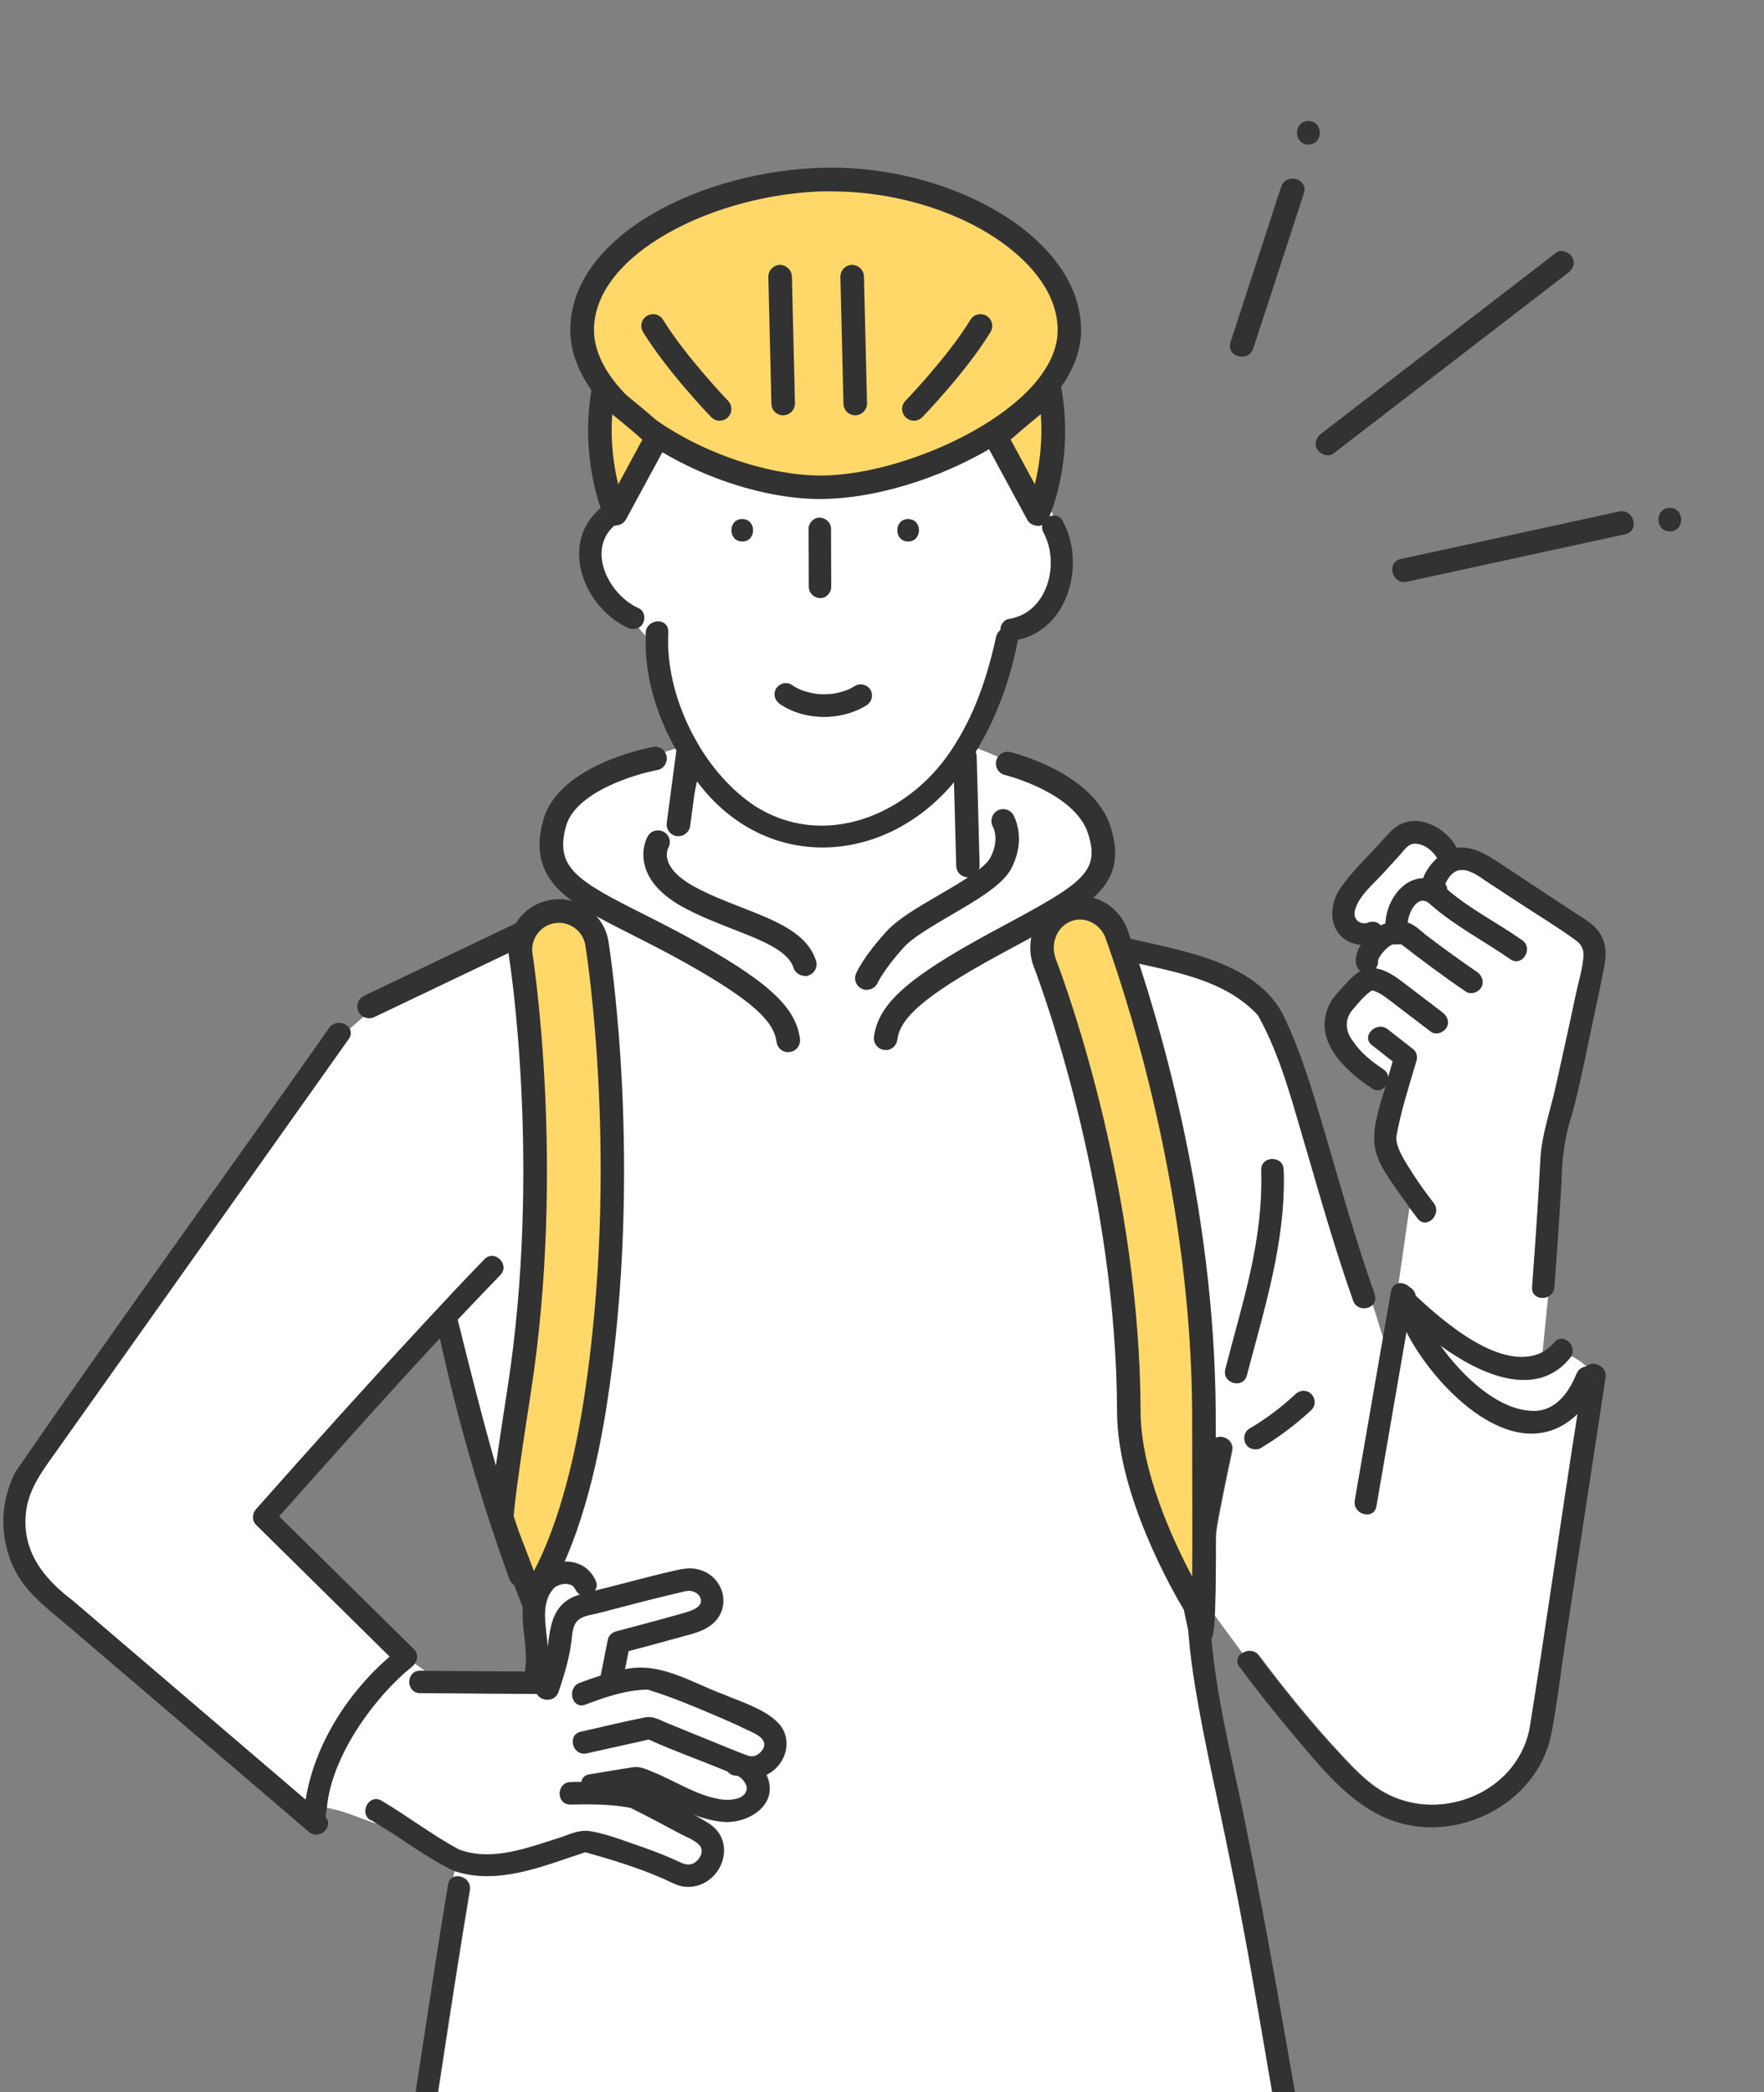 <?xml version="1.0" encoding="UTF-8"?><svg id="_レイヤー_1" xmlns="http://www.w3.org/2000/svg" xmlns:xlink="http://www.w3.org/1999/xlink" viewBox="0 0 126.57 150.06"><rect x="0" y="0" width="126.57" height="150.06" fill="#808080" stroke="none"/><defs><style>.cls-1{fill:#323232;}.cls-1,.cls-2,.cls-3,.cls-4,.cls-5{stroke-width:0px;}.cls-2{fill:none;}.cls-3{fill:#ffd869;}.cls-4{fill:#fff;}.cls-6{clip-path:url(#clippath);}.cls-5{fill:#6ec878;}</style><clipPath id="clippath"><rect class="cls-2" width="126.57" height="150.06"/></clipPath></defs><g class="cls-6"><path class="cls-4" d="m49.12,53.49s-8.54,2.58-8.87,3.93c-.34,1.35-.62,4.55.22,5.5s11.57,6.8,11.57,6.8l6.12,4.72,5.11-.22s5.56-5.45,8.54-6.85c2.98-1.4,7.58-3.82,7.58-5.5s-.51-3.65-2.86-5.17c-2.36-1.52-7.3-3.37-7.3-3.37l-20.11.17Z"/><path class="cls-4" d="m100.92,95.55c-.72,4.17-1.44,8.34-2.16,12.51-.18,1.01-1.72.58-1.54-.43.67-3.89,1.35-7.78,2.02-11.67l-.74-2.37c-.38.36-1.16.34-1.39-.31-1.22-3.45-2.23-6.96-3.25-10.47-1.02-3.37-1.86-6.91-3.58-10-2.44-2.64-6.23-3.15-9.65-3.95l-3.31-1.62-5.93-3.82-.67-.45s0,.02.01.02l-1.61-1.04-25.38,1.91-16.86,8.38-1.22,1.06-.56.5c.11.2.11.46-.07.72-2.04,2.88-4.09,5.76-6.13,8.64-4.96,7-9.93,13.99-14.89,20.99-1.02,1.43-2.07,2.79-2.17,4.64-.17,2.64,1.39,4.51,3.38,6.02,5.57,4.76,11.15,9.53,16.72,14.29.64-3.95,3-7.65,6.03-10.27-3.19-3.15-6.39-6.3-9.58-9.45-.32-.32-.29-.81,0-1.13,3.99-4.51,8.02-8.99,12.12-13.41,1.41-1.52,2.82-3.03,4.26-4.51.72-.74,1.85.39,1.13,1.13-1.03,1.06-2.04,2.13-3.06,3.2,1.52,6.1,3.04,12.27,5.27,18.18.17.46-.1.8-.46.92l.16.31c.63-2.23,4.01-2.98,4.98-.61.08.21.03.44-.09.63,1.91-.46,3.79-1,5.7-1.43.56-.13,1.11-.24,1.68-.1,1.91.44,2.54,2.87.89,4.04-.59.43-1.32.59-2.01.78-1.28.36-2.56.7-3.84,1.04-.09.44-.18.87-.26,1.31,2.52-.56,4.82.98,7.11,1.82,1.22.52,2.78,1,3.76,1.91,1.27,1.16.75,3.13-.72,3.84,1.02,2.17-1.44,3.64-3.34,3.34-.67-.09-1.3-.27-1.9-.5.36.2.72.4,1.06.62,2.19,1.34.95,4.59-1.48,4.57-.65-.01-1.16-.34-1.73-.59-1.8-.79-3.71-1.37-5.6-1.9,0,0,0,0,0,0,0,0,.01,0,.04.02-.03-.02-.09,0-.11,0,0,0,.02,0,.04-.01,0,0,.03-.01.04-.01,0,0,0,0,0,0-2.97.97-6.26,2.41-9.4,1.35l-.11.46c.5-.26,1.34.17,1.21.93-1.46,8.74-2.69,17.52-4.12,26.27.67.25,1.34.44,2.01.72.08-.3.32-.54.74-.51,6.88.34,19.36,1.86,25.12-1.88,1.95-1.32,21.04-2.71,25.17,1.75,2.73,3.13,7.18,1.65,10.79,2.3.24.04.39.16.48.31,0-.55-.16-1.23-.25-1.93-2.04-9.7-3.37-19.59-5.39-29.32-.82-4.12-1.8-8.2-2.48-12.35-.41-2.53-.69-5.08-.52-7.64.21-3.26.95-6.48,1.61-9.67.21-1.01,1.75-.58,1.54.43-.77,3.75-1.69,7.54-1.59,11.39l2.31,3.13c.35-.24.89-.27,1.21.17,1.81,2.41,3.71,4.76,5.76,6.97.85.91,1.74,1.88,2.78,2.57,4,2.66,9.94.52,10.9-4.33,1.21-7.51,2.25-15.05,3.44-22.57-4.36,4.23-10.28-1.93-12.28-5.87Zm-13,2.68c.59-2.37,1.3-4.72,1.84-7.1.53-2.38.78-4.77.74-7.21-.02-1.03,1.59-1.03,1.6,0,.18,5.06-1.37,9.9-2.64,14.74-.25,1-1.79.58-1.54-.43Zm6.18,2.91c-1.1,1.03-2.32,1.94-3.61,2.72-.36.22-.9.09-1.1-.29-.2-.39-.1-.86.29-1.1.61-.37,1.2-.76,1.77-1.19.53-.4,1.03-.83,1.52-1.28.31-.29.83-.33,1.13,0,.28.31.33.83,0,1.13Z"/><path class="cls-1" d="m116.62,38.32c-4.57.99-9.14,1.99-13.71,2.98-.65.14-1.3.28-1.96.43-1.06.23-1.51-1.39-.45-1.63,4.57-.99,9.14-1.99,13.71-2.98.65-.14,1.3-.28,1.96-.43,1.06-.23,1.51,1.39.45,1.63h0Z"/><path class="cls-1" d="m112.5,19.58c-4.91,3.78-9.83,7.57-14.74,11.35-.7.54-1.39,1.07-2.09,1.61-.36.28-.94.05-1.15-.3-.26-.43-.06-.88.3-1.15,4.91-3.78,9.83-7.57,14.74-11.35.7-.54,1.39-1.07,2.09-1.61.36-.28.94-.05,1.15.3.26.43.06.88-.3,1.15h0Z"/><path class="cls-1" d="m93.56,13.85c-1.06,3.25-2.12,6.5-3.18,9.75-.15.47-.3.93-.46,1.4-.34,1.03-1.96.59-1.63-.45,1.06-3.25,2.12-6.5,3.18-9.75.15-.47.3-.93.46-1.4.34-1.03,1.96-.59,1.63.45h0Z"/><path class="cls-1" d="m93.88,10.37c-1.08,0-1.09-1.69,0-1.69s1.09,1.69,0,1.69h0Z"/><path class="cls-1" d="m119.81,38.12c-1.08,0-1.09-1.69,0-1.69s1.09,1.69,0,1.69h0Z"/><path class="cls-5" d="m41.99,132.86s0,0,0,0c0,0,0,0,0,0Z"/><path class="cls-5" d="m100.58,67.73s.06,0,.06,0c0,.02-.03.02-.06,0Z"/><path class="cls-5" d="m100.52,67.71c-.06-.03-.1-.07,0,0h0Z"/><path class="cls-4" d="m26.6,130.53c.16.1.32.21.48.31-1.21-.39-2.42-.97-3.63-1.16.36-3.92,3.67-8.17,6.09-10.1.09-.07.17-.16.23-.25l.71.51c-.11,0-.22,0-.33,0-1.03,0-1.03,1.59,0,1.6,2.8.02,5.59.04,8.39.06.26.53,1.26.62,1.53-.13.43-1.23.8-2.49.95-3.78.08-1.46.58-1.63,1.9-1.89,1.96-.51,3.91-1.03,5.88-1.49.34-.08.65-.18.97-.06.32.1.6.43.53.77-.1.42-.68.61-1.14.75-1.65.47-3.31.91-4.97,1.35-.25.07-.51.29-.56.56-.17.87-.35,1.73-.52,2.6-.51.16-1.02.34-1.52.53-.95.37-.53,1.92.43,1.54,1.43-.54,2.93-1.06,4.47-1.07,1.86.57,3.65,1.35,5.44,2.11.58.25,1.15.51,1.72.79.4.2,1.13.45,1.2.98.04.36-.29.71-.6.85-.3.13-.5.05-.79-.06-.87-.33-1.73-.69-2.59-1.04-1.01-.41-2.03-.82-3.04-1.24-.51-.21-.96-.49-1.52-.39-1.55.3-3.09.69-4.63,1.03-1.01.22-.58,1.77.43,1.54,1.48-.33,2.97-.66,4.45-.99,0,0,0,0,0,0,1.85.84,3.78,1.51,5.66,2.3.13.16.33.28.59.29.37,0,.85.64.78.99-.15.81-1.37.81-1.95.71-1.73-.3-3.15-1.29-4.74-1.93-.46-.19-.91-.42-1.42-.37-1.06.16-2.12.35-3.19.52-.35.06-.53.28-.57.54-.26,0-.52,0-.78.01-1.03.03-1.03,1.63,0,1.6,1.49-.03,3.01-.03,4.41.26-.02,0-.04,0-.06,0-.1-.04-.13-.02,0,0,1.17.58,2.34,1.2,3.49,1.82.43.23,1.09.47,1.42.84.31.35.13.82-.17,1.12-.39.37-.77.33-1.22.12-1.05-.5-2.14-.9-3.24-1.28-1.03-.36-2.1-.76-3.18-.95-.75-.13-1.37.16-2.07.41-2.33.73-4.99,1.81-7.4.89-1.9-1.03-3.65-2.37-5.52-3.48-.87-.56-1.67.83-.81,1.38Z"/><path class="cls-4" d="m113.12,98.56c-2.14,5.57-7.6,1.16-9.78-2.04,2.87,2.09,7,3.96,9.42.76.4.21.78.44,1.08.76,0,0,0,0,0,0-.29.03-.58.19-.72.53Z"/><path class="cls-4" d="m75.57,36.98c-.09-.41-.41-.55-.79-.64-.53.77-1.19,1.46-1.97,1.98.01.01.02.02.03.03-.01-.01-.02-.02-.03-.03-.25.17-.5.32-.77.45-.92.46-1.73-.92-.81-1.38.16-.08.3-.18.45-.27-1.96-2.23-3.64-5.03-3.71-8.15-2.88,5.07-9.37,7.45-14.88,5.63-.26-.08-.42-.26-.5-.46-.5-.23-1.04-.48-1.55-.79-1.43,1.19-3.12,2.05-4.97,2.44-.41.44-.97.68-1.56.81.21.48-.16.86-.51,1.15,0,.02.02.05.02.07,0-.02-.02-.05-.02-.07-1.92,1.81-.28,4.96,1.83,5.88.53.25.51,1.11,0,1.37.13.23.31.43.51.61-.18-1.2,1.62-1.45,1.61-.27-.26,4.54,2.36,9.85,6.12,12.4,5.01,3.27,11.09.73,14.18-3.93,1.66-2.45,2.6-5.28,3.23-8.15.05-.22.16-.36.3-.46,0-.35.22-.72.58-.8,2.8-.41,3.73-3.97,2.51-6.22-.32-.6.18-1.16.7-1.2Zm-22.32,1.85c-1.03,0-1.03-1.6,0-1.6s1.03,1.6,0,1.6Zm6.39,3.26c0,.42-.37.82-.8.8-.44-.02-.8-.35-.8-.8,0-1.21-.01-2.43-.02-3.64,0-.17,0-.35,0-.52,0-.42.37-.82.8-.8.44.02.8.35.8.8,0,1.21.01,2.43.02,3.64,0,.17,0,.35,0,.52Zm2.53,8.49c-1.82,1.12-4.42,1.12-6.19-.09-.88-.59-.11-1.88.81-1.38.21.14.41.26.65.36.35.14.71.23,1.09.29.41.05.82.04,1.23,0,.38-.06.76-.16,1.11-.3.17-.08.34-.17.5-.27.37-.23.88-.08,1.1.29.22.38.08.87-.29,1.1Zm2.99-11.75c-1.03,0-1.03-1.6,0-1.6s1.03,1.6,0,1.6Z"/><path class="cls-4" d="m97.06,72.41c.41-.47.86-1.04,1.38-1.37-.06.03.07.01.05,0,.04.01.1.03.09.03.48.15.89.49,1.29.79.94.72,1.88,1.44,2.82,2.15.35.26.9.05,1.1-.29.24-.41.06-.83-.29-1.1-.8-.61-1.6-1.22-2.4-1.83-.7-.53-1.51-1.21-2.39-1.32.12-.15.19-.34.17-.57,0,0,0-.01,0-.02,0,0,0,0,0,0,.01-.02.04-.1.04-.11.04-.08.09-.16.14-.24,0,0,.14-.19.08-.12.23-.27.4-.46.73-.65,0,0,.05,0,.08-.02.22,0,.31,0,.6-.01,1.52,1.17,3.05,2.32,4.63,3.39.36.25.89.07,1.1-.29.23-.39.07-.85-.29-1.1-1.2-.83-2.39-1.68-3.56-2.57-.45-.34-.87-.81-1.42-.98.04-.71.75-2.19,1.64-1.3,1.74,1.53,3.84,2.61,5.74,3.93.86.57,1.67-.82.81-1.38-1.76-1.24-3.73-2.22-5.36-3.63,0-.14-.04-.28-.14-.4.74-1.57,1.79-1.02,2.92-.21.68.45,1.36.89,2.04,1.34,1.47.97,2.99,1.88,4.41,2.91.39.28.6.66.56,1.15-.07.94-.38,1.91-.57,2.83-.45,2.14-.93,4.28-1.4,6.42-.39,1.8-1.04,3.54-1.13,5.4-.06,1.17-.13,2.35-.2,3.52-.12,1.86-.25,3.72-.39,5.57-.05.69.65.91,1.14.68l-.4,3.99c-2.9,1.48-7.06-2.13-9.1-4.04-.07-.27-.22-.52-.44-.61-.2-.22-.52-.33-.79-.29l.78-5.43c.19.26.39.52.59.78.64.81,1.77-.33,1.13-1.13-.02-.02-.09-.12-.11-.14-.82-1.09-1.65-2.24-2.27-3.46-.19-.39-.33-.76-.31-1.09.3-1.79.94-3.76,1.46-5.53.08-.25,0-.61-.21-.78-.62-.48-1.23-.97-1.85-1.45-.8-.63-1.94.5-1.13,1.13.5.39,1,.78,1.49,1.17-.11.38-.22.76-.33,1.14-.02-.22-.13-.43-.36-.58-1.27-.87-3.56-2.63-2.18-4.28Z"/><path class="cls-5" d="m60.84,49.49s0,0,0,0h0Z"/><path class="cls-5" d="m41.99,132.85s0,0,0,0c0,0,0,0,0,0Z"/><path class="cls-4" d="m40.07,115.39c-.57.78-.62,1.82-.77,2.77-.08-1.42-.62-3.18.5-4.31.06-.04.14-.08.21-.12.13-.06.27-.09.4-.12.1,0,.22,0,.32,0,.06.02.14.04.21.06,0,0,.13.06.16.07.02.03.09.1.11.13.03.06.07.13.03.03.08.21.22.38.39.48-.61.2-1.16.49-1.55,1.01Z"/><path class="cls-4" d="m102.12,62.99c-1.59.04-2.66,1.76-2.71,3.25-.11.03-.23.08-.34.14-.25-.3-.66-.33-1.01-.17-.04.02-.22.02-.31,0-.5-.09-.66-.54-.51-1,.28-.96,1.22-1.74,1.88-2.45.44-.48.87-.95,1.31-1.43.27-.3.58-.8,1.02-.82.67-.04,1.33.46,1.67,1.04-.44.4-.83.92-1,1.44Z"/><path class="cls-1" d="m87.92,98.22c1.22-4.7,2.76-9.39,2.58-14.31-.01-1.03,1.59-1.03,1.6,0,.18,5.06-1.37,9.9-2.64,14.74-.25,1-1.79.58-1.54-.43Z"/><path class="cls-1" d="m89.68,102.47c1.18-.71,2.28-1.53,3.28-2.47.79-.71,1.85.36,1.13,1.13-1.1,1.03-2.32,1.94-3.61,2.72-.36.22-.9.09-1.1-.29-.2-.39-.1-.86.29-1.1Z"/><path class="cls-1" d="m85.23,113.32c.21-3.26.95-6.48,1.61-9.67.21-1.01,1.75-.58,1.54.43-.77,3.75-1.69,7.54-1.59,11.39l-.76-1.04.76,1.04c.17,5.42,1.66,10.7,2.7,16,2.07,10.1,3.63,20.29,5.55,30.42.17.88-1,1.32-1.42.74-.06-.51-.08-1.03.04-1.53-.12.49-.1,1.02-.04,1.53-2.04-9.7-3.37-19.59-5.39-29.31-.82-4.12-1.8-8.2-2.48-12.35-.41-2.53-.69-5.08-.52-7.64Z"/><path class="cls-1" d="m31.31,140.38c.27-1.74.55-3.48.84-5.21.04-.25.17-.41.33-.5l-.74,3.1.74-3.1c.5-.26,1.34.17,1.21.93-1.46,8.74-2.69,17.52-4.12,26.27-.5-.19-1-.41-1.49-.73,1.13-6.91,2.15-13.83,3.23-20.75Z"/><path class="cls-1" d="m58.52,49.77c-.37-.06-.73-.15-1.09-.29-.23-.1-.44-.22-.65-.36-.36-.24-.89-.07-1.1.29-.23.39-.07.85.29,1.1,1.78,1.2,4.38,1.21,6.19.09.37-.23.51-.71.29-1.1-.21-.37-.73-.51-1.1-.29-.16.1-.33.19-.5.27-.36.14-.73.24-1.11.3-.41.04-.82.05-1.23,0Zm2.32-.29s0,0,0,0h0Z"/><path class="cls-1" d="m58.04,42.1c0-1.21-.01-2.43-.02-3.64,0-.17,0-.35,0-.52,0-.42.37-.82.8-.8.44.02.8.35.8.8,0,1.21.01,2.43.02,3.64,0,.17,0,.35,0,.52,0,.42-.37.82-.8.8-.44-.02-.8-.35-.8-.8Z"/><path class="cls-1" d="m65.16,38.84c-1.03,0-1.03-1.6,0-1.6s1.03,1.6,0,1.6Z"/><path class="cls-1" d="m53.26,37.24c1.03,0,1.03,1.6,0,1.6s-1.03-1.6,0-1.6Z"/><path class="cls-1" d="m43.49,36.14c.38-.16.89.09,1.03.47-.27.06-.56.1-.84.12-.06-.19-.13-.39-.19-.58Z"/><path class="cls-1" d="m44.52,36.61c.21.48-.16.86-.51,1.15-.11-.34-.22-.69-.33-1.03.28-.02.57-.06.84-.12Z"/><path class="cls-1" d="m43.37,36.21s.08-.05.12-.07c.06.19.12.39.19.58-.31.02-.62.03-.92.03.19-.19.39-.38.62-.55Z"/><path class="cls-1" d="m41.72,38.51c.2-.69.56-1.26,1.04-1.75.3,0,.61,0,.92-.03.11.34.21.69.33,1.03-1.92,1.81-.28,4.96,1.83,5.88.53.25.51,1.11,0,1.37-.13-.23-.22-.48-.22-.77,0,.3.09.55.22.77-.24.14-.55.14-.82.01-2.33-1.1-4-3.94-3.31-6.5Z"/><path class="cls-1" d="m1.08,105.62c7.34-10.66,14.97-21.14,22.43-31.73.35-.7,1.26-.66,1.58-.09l-2.17,1.94,2.17-1.94c.11.2.11.46-.07.72-2.04,2.88-4.09,5.76-6.13,8.64-4.96,7-9.93,13.99-14.89,20.99-1.02,1.43-2.07,2.79-2.17,4.64-.17,2.64,1.38,4.51,3.38,6.02,5.57,4.76,11.15,9.53,16.72,14.29.64-3.95,3-7.65,6.03-10.27-3.19-3.15-6.39-6.3-9.58-9.45-.32-.32-.29-.81,0-1.13,3.99-4.51,8.02-8.99,12.12-13.41,1.41-1.52,2.82-3.03,4.26-4.51.72-.74,1.85.39,1.13,1.13-1.03,1.06-2.04,2.13-3.06,3.2,1.53,6.1,3.04,12.27,5.27,18.18.17.46-.1.8-.46.92l-.69-1.33.69,1.33c-.39.13-.9.01-1.09-.49-2.05-5.64-3.71-11.41-4.99-17.27-3.91,4.2-7.72,8.49-11.53,12.77,3.22,3.18,6.45,6.35,9.67,9.53.31.31.28.7.07,1.01l-.91-.65.91.65c-.06.09-.14.18-.23.25-2.42,1.92-5.73,6.19-6.09,10.1-.26-.04-.51-.06-.77-.06h.53s-.53,0-.53,0c.26,0,.51.02.77.06-.04.22-.05.45-.09.68.62.68-.45,1.7-1.2,1.06-5.73-4.9-11.46-9.8-17.19-14.69-1.47-1.25-3.12-2.43-3.97-4.22-1.04-2.18-1.02-4.72.09-6.87Z"/><path class="cls-1" d="m89.1,118.6l1.31,1.78-1.31-1.78c.35-.24.89-.27,1.21.17,1.81,2.41,3.71,4.76,5.76,6.97.85.91,1.74,1.88,2.78,2.57,4,2.66,9.94.52,10.9-4.33,1.21-7.51,2.25-15.05,3.44-22.57-4.37,4.23-10.28-1.92-12.28-5.87-.72,4.17-1.44,8.34-2.16,12.51-.18,1.01-1.72.58-1.54-.43.67-3.89,1.35-7.78,2.02-11.67l.83,2.66-.83-2.66c.19-1.11.38-2.22.58-3.33.06-.35.29-.53.55-.57l-.71,4.91.71-4.91c.28-.04.59.07.79.29.22.09.38.34.44.61,2.04,1.91,6.2,5.52,9.1,4.04l-.16,1.61.16-1.61c.29-.17.57-.4.83-.7.62-.73,1.64.21,1.24.97-.14-.07-.28-.15-.43-.22.14.07.28.14.43.22-2.43,3.2-6.55,1.33-9.42-.76,1.54,2.14,4.29,4.94,7.08,4.69,1.37-.2,2.21-1.45,2.7-2.65.14-.34.43-.5.72-.53,0,0,0,0,0,0,.38.4.63.92.63,1.69h-.53s.53,0,.53,0c0-.78-.25-1.3-.63-1.69.45-.46,1.49-.02,1.36.82-.95,6.23-1.9,12.47-2.85,18.7-.35,2.28-.6,4.59-1.04,6.85-1.01,5.09-6.92,7.99-11.63,6.13-2.87-1.13-4.98-3.82-6.91-6.11-1.33-1.57-2.61-3.19-3.84-4.84-.29-.39-.13-.77.17-.98Z"/><path class="cls-1" d="m45.3,129.67c-.13-.02-.1-.04,0,0h0Z"/><path class="cls-1" d="m41.96,132.87c-.06.02-.04,0,0,0h0Z"/><path class="cls-1" d="m26.6,130.53c.16.1.32.21.48.31.67.22,1.34.37,2,.37-.67,0-1.34-.16-2-.37,1.85,1.09,3.57,2.46,5.51,3.37l.11-.47-.11.47c3.14,1.05,6.43-.38,9.4-1.35,0,0,0,0,0,0,0,0,0,0,0,0,1.89.53,3.79,1.11,5.6,1.9.57.25,1.09.58,1.73.59,2.42.02,3.67-3.22,1.48-4.57-.35-.22-.7-.42-1.06-.62.61.23,1.23.41,1.9.5,1.89.3,4.35-1.17,3.34-3.34,1.46-.71,1.99-2.68.72-3.84-.98-.92-2.54-1.4-3.76-1.91-2.29-.84-4.59-2.38-7.11-1.82l.26-1.31c1.28-.34,2.57-.68,3.84-1.04.69-.19,1.43-.35,2.01-.78,1.65-1.17,1.01-3.6-.89-4.04-.57-.14-1.12-.03-1.68.1-1.91.43-3.79.97-5.7,1.43.12-.19.18-.42.09-.63-.97-2.36-4.35-1.62-4.98.61l1.28,2.47-1.28-2.47c-.73,1.89.22,3.88-.12,5.81-2.4-.02-4.79-.03-7.19-.05l1.33.96-1.33-.96c-.11,0-.22,0-.33,0-1.03,0-1.03,1.59,0,1.6,2.8.02,5.59.04,8.39.06.26.53,1.26.62,1.53-.13.25-.71.47-1.43.65-2.16.13-.53.23-1.07.3-1.62.05-.47.09-1.09.49-1.41.37-.3.97-.36,1.41-.47,1.38-.35,2.76-.73,4.14-1.07.58-.14,1.16-.28,1.74-.42.34-.08.65-.18.97-.06.32.1.6.43.53.77-.1.42-.68.61-1.14.75-1.65.47-3.31.91-4.97,1.35-.25.07-.51.29-.56.56-.17.87-.35,1.73-.52,2.6-.51.16-1.02.34-1.52.53-.95.37-.53,1.92.43,1.54,1.43-.54,2.93-1.06,4.47-1.07,1.86.57,3.65,1.35,5.44,2.11.58.25,1.15.51,1.72.79.4.2,1.13.45,1.2.98.04.36-.29.71-.6.85-.3.13-.5.05-.79-.06-.87-.33-1.73-.69-2.59-1.04-1.01-.41-2.03-.82-3.04-1.24-.51-.21-.96-.49-1.52-.39-1.55.3-3.09.69-4.63,1.03-1.01.22-.58,1.77.43,1.54,1.48-.33,2.97-.66,4.45-.99,0,0,0,0,0,0,1.85.84,3.78,1.51,5.66,2.3.13.16.33.28.59.29.37,0,.85.64.78.99-.15.81-1.37.81-1.95.71-1.73-.3-3.15-1.29-4.74-1.93-.46-.19-.91-.42-1.42-.37-1.06.16-2.12.35-3.19.52-.35.06-.53.28-.57.54-.26,0-.52,0-.78.01-1.03.03-1.03,1.63,0,1.6,1.49-.03,3.01-.03,4.41.26-.02,0-.04,0-.06,0,1.17.58,2.34,1.2,3.49,1.82.43.23,1.09.47,1.42.84.31.35.13.82-.17,1.12-.39.37-.77.33-1.22.12-1.05-.5-2.14-.9-3.24-1.28-1.03-.36-2.1-.76-3.18-.95-.75-.13-1.37.16-2.07.41-2.33.73-4.99,1.81-7.4.89-1.9-1.03-3.66-2.37-5.52-3.48-.87-.56-1.67.83-.81,1.38Zm15.02-16.15c-1.85.5-2.14,2.09-2.32,3.79-.08-1.42-.62-3.18.5-4.31.06-.04.14-.08.21-.12.13-.06.27-.09.4-.12.1,0,.22,0,.32,0,.06.02.14.04.21.06,0,0,.13.06.16.07.02.03.09.1.11.13.03.06.07.13.03.03.08.21.22.38.39.48Z"/><path class="cls-1" d="m41.96,132.87s.03-.01.04-.01c0,0,.01,0,.04.02-.02-.01-.05-.01-.07,0Z"/><polygon class="cls-1" points="41.99 132.86 41.99 132.86 41.99 132.86 41.99 132.85 41.99 132.86"/><path class="cls-1" d="m98.44,78.08c.39.26.77.11.99-.18-1.49,4.57-1.01,4.93,1.71,8.73l.09-.61-.09.61c.19.26.39.52.59.78.64.81,1.77-.33,1.13-1.13-.02-.02-.09-.12-.11-.14-.43-.56-.9-1.21-1.29-1.81-.49-.81-1.25-1.79-1.28-2.73.3-1.79.94-3.76,1.46-5.53.08-.25,0-.61-.21-.78-.62-.48-1.23-.97-1.85-1.45-.8-.63-1.94.5-1.13,1.13.5.39,1,.78,1.49,1.17-.11.38-.22.76-.33,1.14-.02-.22-.13-.43-.36-.58-.85-.55-1.62-1.19-2.19-2.04-.55-.69-.59-1.57,0-2.25.39-.46.83-.99,1.31-1.33.02,0,.07-.04.06-.04-.06.03.07.01.05,0,.04.01.1.03.09.03.48.15.89.49,1.29.79.94.72,1.88,1.44,2.82,2.15.35.26.9.05,1.1-.29.24-.41.06-.83-.29-1.1-.8-.61-1.6-1.22-2.4-1.83-.7-.53-1.51-1.21-2.39-1.32.12-.15.19-.34.17-.57,0,0,0-.01,0-.02,0,0,0,0,0,0,.01-.02.04-.1.04-.11.04-.08.09-.16.14-.24,0,0,.14-.19.08-.12.23-.27.4-.46.73-.65,0,0,.05,0,.08-.02.22,0,.31,0,.6-.01,1.52,1.17,3.05,2.32,4.63,3.39.36.25.89.07,1.1-.29.23-.39.07-.85-.29-1.1-1.2-.83-2.39-1.68-3.56-2.57-.45-.34-.87-.81-1.42-.98.04-.71.75-2.19,1.64-1.3,1.74,1.53,3.84,2.61,5.74,3.93.86.57,1.67-.82.81-1.38-1.76-1.24-3.73-2.22-5.36-3.63,0-.14-.04-.28-.14-.4.74-1.58,1.81-1.01,2.92-.21.68.45,1.36.89,2.04,1.34,1.47.97,2.99,1.88,4.41,2.91.39.28.6.66.56,1.15-.07.94-.38,1.91-.57,2.83-.45,2.14-.93,4.28-1.4,6.42-.39,1.8-1.04,3.54-1.13,5.4-.06,1.17-.13,2.35-.2,3.52-.12,1.86-.25,3.72-.39,5.57-.05.69.65.91,1.14.68l.2-2-.2,2c.24-.12.43-.34.46-.68.19-2.5.36-5,.51-7.51.03-1.65.22-3.27.74-4.84.62-2.25,1.05-4.57,1.54-6.85.26-1.2.51-2.4.75-3.6.2-.99.25-1.9-.39-2.75-.45-.59-1.18-.98-1.79-1.38-1.75-1.15-3.5-2.3-5.24-3.46-.94-.62-1.97-1.27-3.13-1.13-.76-1.44-2.77-2.52-4.28-1.55-.52.37-.93.89-1.36,1.36-.88.96-1.85,1.88-2.6,2.95-1.21,1.57-.86,3.96,1.35,4.21-.33.53-.58,1.44-.02,1.88-.47.25-.83.67-1.18,1.05-.41.45-.84.88-1.09,1.44-1.14,2.49,1.18,4.67,3.09,5.91Zm2.14-10.35s.06,0,.06,0c0,.02-.03.02-.06,0Zm-.05-.02c-.06-.03-.1-.07,0,0h0Zm-3.29-2.49c.28-.96,1.22-1.74,1.88-2.45.44-.48.87-.95,1.31-1.43.27-.3.58-.8,1.02-.82.67-.04,1.33.46,1.67,1.04-.44.4-.83.92-1,1.44-1.59.04-2.66,1.76-2.71,3.25-.11.03-.23.08-.34.14-.25-.3-.66-.33-1.01-.17-.61.13-1.04-.4-.82-1Z"/><path class="cls-1" d="m76.26,37.38c-.16-.31-.43-.42-.69-.39-.51.04-1.01.6-.7,1.2,1.23,2.25.3,5.81-2.51,6.22-.36.08-.59.45-.58.8-.14.09-.25.24-.3.46-.62,2.87-1.56,5.7-3.23,8.15-3.08,4.66-9.17,7.2-14.18,3.93-3.76-2.55-6.39-7.86-6.12-12.4.01-1.19-1.78-.94-1.61.27-.13,3.03.9,6.07,2.44,8.64-.18.61-.3,1.24-.42,1.87l1.38,1.17c.09-.42.18-.83.27-1.25,5.01,6.71,13.81,6.02,18.74-.31,2.2-2.78,3.62-6.31,4.29-9.85,3.64-.75,4.88-5.5,3.21-8.51Z"/><path class="cls-4" d="m74.82,31.84c.02-.1.04-.21.06-.31.59-4.27-.82-9.02-4.2-11.82-.51-.42-.22-1.04.26-1.25-.51-.66-1.1-1.19-1.82-1.56-.29.27-.76.39-1.16.08-4.15-3.22-10.13-3.84-14.92-1.76-6.87,3.04-10.76,12.11-8.64,19.24.24.73-.56,1.15-1.12.91.06.26.13.52.21.77.38-.16.89.09,1.03.47.52-.11,1-.32,1.39-.66l2.98.86,4.32-1.29,11.96-.22,5.05.06.9,4.16,3.37-.51-.11-2.98.44-4.18Z"/><path class="cls-3" d="m76.73,23.68c0,5.96-10.91,11.2-17.65,11.28-7.16.09-17.31-5.32-17.31-11.28s8.8-10.63,17.48-10.79c8.76-.16,17.48,4.83,17.48,10.79Z"/><path class="cls-1" d="m58.91,35.8c-5.13,0-11.42-2.56-15.04-6.13-1.93-1.91-2.95-3.98-2.95-6,0-6.76,9.47-11.47,18.31-11.64,5.87-.11,11.93,2.04,15.42,5.47,1.91,1.88,2.92,4.01,2.92,6.17,0,6.57-11.18,12.04-18.48,12.12-.06,0-.12,0-.18,0Zm.76-22.08c-.13,0-.27,0-.4,0-7.86.15-16.65,4.43-16.65,9.95,0,1.56.85,3.22,2.45,4.8,3.27,3.23,9.2,5.64,13.85,5.64.05,0,.11,0,.16,0,6.33-.08,16.81-4.98,16.81-10.43,0-1.7-.83-3.41-2.41-4.96-3.11-3.05-8.49-4.99-13.8-4.99Z"/><path class="cls-1" d="m56.19,29.79c-.46,0-.83-.36-.84-.82l-.22-9.1c-.01-.47.36-.85.82-.87.46,0,.85.36.87.82l.22,9.1c.01.47-.36.85-.82.87,0,0-.01,0-.02,0Z"/><path class="cls-1" d="m61.36,29.79c-.46,0-.83-.36-.84-.82l-.22-9.1c-.01-.47.36-.85.82-.87.47,0,.85.36.87.82l.22,9.1c.01.47-.36.85-.82.87,0,0-.01,0-.02,0Z"/><path class="cls-1" d="m51.64,30.18c-.22,0-.44-.09-.61-.26-.13-.13-3.17-3.3-4.89-6.1-.24-.4-.12-.92.28-1.16.4-.24.92-.12,1.16.28,1.62,2.64,4.63,5.78,4.66,5.81.32.34.31.87-.02,1.19-.16.16-.38.24-.59.24Z"/><path class="cls-1" d="m65.58,30.18c-.21,0-.42-.08-.59-.24-.34-.32-.35-.86-.02-1.19.03-.03,3.05-3.17,4.66-5.81.24-.4.76-.52,1.16-.28s.52.76.28,1.16c-1.71,2.8-4.76,5.97-4.89,6.1-.17.17-.39.26-.61.26Z"/><path class="cls-3" d="m47.15,31.36l-2.98,5.5s-1.74-3.71-.9-8.76c2.92,2.3,3.88,3.26,3.88,3.26Z"/><path class="cls-1" d="m44.17,37.71s-.02,0-.02,0c-.32,0-.61-.2-.74-.49-.08-.16-1.84-4.01-.97-9.26.05-.29.25-.54.53-.65.28-.11.59-.06.83.12,2.93,2.31,3.91,3.28,3.95,3.32.26.26.32.67.15,1l-2.98,5.5c-.15.27-.43.44-.74.44Zm-.24-8c-.15,2.07.13,3.82.43,5.03l1.73-3.2c-.4-.36-1.09-.96-2.16-1.82Z"/><path class="cls-3" d="m71.46,31.36l2.98,5.5s1.74-3.71.9-8.76c-2.92,2.3-3.88,3.26-3.88,3.26Z"/><path class="cls-1" d="m74.44,37.71c-.31,0-.6-.17-.74-.44l-2.98-5.5c-.18-.33-.12-.73.15-1,.04-.04,1.02-1.02,3.95-3.32.23-.18.55-.23.83-.12.28.11.48.35.53.65.88,5.25-.89,9.1-.97,9.26-.14.29-.42.48-.74.49,0,0-.02,0-.02,0Zm-1.92-6.17l1.73,3.2c.3-1.21.58-2.96.43-5.03-1.07.87-1.76,1.47-2.16,1.82Z"/><path class="cls-1" d="m98.64,92.85c-1.37-3.87-2.47-7.83-3.63-11.77-.83-2.82-1.68-5.67-2.96-8.33-2.26-4.22-8.41-4.66-12.57-5.82-2.08-.54-3.32-.99-4.06-1.69-.44-.42-.95.1-1.2.51-.18.28-1.1-.17-.82.15,1.12,1.29,1.85,1.36,3.45,1.92l2.26.68c3.76,1.06,8.36,1.3,11.15,4.33,1.72,3.08,2.56,6.63,3.58,10,1.02,3.51,2.03,7.02,3.25,10.47.23.65,1.01.67,1.39.31.18-.17.27-.43.15-.74Z"/><path class="cls-1" d="m26.48,73.04c-.32,0-.62-.18-.76-.48-.2-.42-.02-.93.4-1.13l12.72-6.07c.42-.2.93-.02,1.13.4.2.42.02.93-.4,1.13l-12.72,6.07c-.12.06-.24.08-.36.08Z"/><path class="cls-1" d="m56.56,75.48c-.42,0-.78-.31-.84-.73-.19-1.43-1.51-2.96-7.48-6.2-1.06-.57-2.03-1.06-2.97-1.54-4.36-2.19-7.51-3.78-6.29-8.19,1.1-3.97,7.59-5.19,7.87-5.24.46-.09.9.22.98.68.08.46-.22.9-.68.98-1.59.29-5.86,1.58-6.54,4.03-.81,2.93.76,3.89,5.42,6.23.91.46,1.94.98,3.02,1.56,5.92,3.21,8.03,5.09,8.35,7.45.06.46-.26.89-.72.95-.04,0-.08,0-.12,0Z"/><path class="cls-1" d="m63.55,75.31s-.08,0-.12,0c-.46-.06-.79-.49-.72-.95.32-2.36,2.43-4.24,8.35-7.45l1.02-.55c5.57-3,6.86-3.82,6-6.54-.93-2.97-5.93-4.22-5.98-4.23-.45-.11-.73-.57-.62-1.02.11-.45.57-.73,1.02-.62.24.06,5.97,1.49,7.19,5.37,1.31,4.16-1.41,5.62-6.81,8.53l-1.02.55c-5.97,3.23-7.29,4.77-7.48,6.2-.06.42-.42.73-.84.73Z"/><path class="cls-1" d="m57.74,70c-.36,0-.69-.23-.81-.59-.38-1.22-2.31-1.97-4.36-2.77-1.23-.48-2.49-.97-3.67-1.63-1.45-.82-2.33-1.79-2.63-2.9-.32-1.18.16-2.04.21-2.13.23-.4.75-.54,1.16-.3.4.23.54.74.31,1.14-.08.15-.61,1.38,1.78,2.73,1.07.6,2.28,1.07,3.45,1.53,2.44.95,4.75,1.84,5.37,3.84.14.45-.11.92-.56,1.06-.08.03-.17.04-.25.04Z"/><path class="cls-1" d="m62.2,71.01c-.11,0-.22-.02-.33-.07-.43-.18-.63-.67-.45-1.1.05-.12.52-1.2,2.18-3.02.81-.9,2.26-1.74,3.79-2.63,1.46-.85,3.28-1.91,3.67-2.67.68-1.29.21-2.18.18-2.22-.22-.4-.08-.92.32-1.15.4-.23.9-.1,1.14.29.04.07.99,1.7-.14,3.86-.62,1.18-2.42,2.23-4.32,3.34-1.35.79-2.75,1.61-3.39,2.31-1.45,1.61-1.87,2.54-1.87,2.54-.14.32-.45.51-.78.51Z"/><path class="cls-1" d="m48.68,59.98s-.07,0-.11,0c-.46-.06-.79-.49-.73-.95l.67-5.05c.06-.46.49-.78.95-.73.46.06.79.49.73.95l-.67,5.05c-.06.42-.42.73-.84.73Z"/><path class="cls-1" d="m69.45,62.93c-.46,0-.83-.36-.84-.82l-.21-7.79c-.01-.47.36-.85.82-.87,0,0,.02,0,.02,0,.46,0,.83.36.84.82l.21,7.79c.01.47-.36.85-.82.87,0,0-.02,0-.02,0Z"/><path class="cls-3" d="m38.15,114.61l-1.73-4.51-.42-1.26s-.09-.4,1.26-9.17c2.48-16.03.13-30.97.11-31.12-.24-1.51.78-2.93,2.29-3.18,1.51-.25,2.93.78,3.17,2.29.1.64,2.51,15.92-.1,32.85-1.53,9.88-4.23,13.54-4.58,14.09Z"/><path class="cls-1" d="m37.95,116.46l-2.32-6.06-.56-1.66.09-.16c.05-.74.3-2.88,1.26-9.04,2.46-15.89.14-30.71.11-30.85-.32-1.97,1.02-3.83,2.99-4.14.95-.15,1.91.07,2.69.64.78.56,1.3,1.4,1.45,2.35.1.65,2.53,16.06-.1,33.11-.97,6.29-2.58,11.25-4.65,14.34l-.96,1.48Zm-1.1-7.73l.37,1.11,1.09,2.85c1.54-2.91,2.79-7.2,3.58-12.29,2.6-16.79.21-31.95.11-32.59-.08-.51-.36-.95-.77-1.25-.42-.3-.92-.42-1.43-.34-1.05.17-1.76,1.16-1.59,2.21.02.15,2.39,15.2-.11,31.38-1.02,6.57-1.21,8.42-1.24,8.93Z"/><path class="cls-3" d="m86.17,117.18l-.44-2.02s-4.72-7.61-4.74-13.87c-.06-17.05-6.04-32.24-6.09-32.39-.48-1.54.32-3.17,1.77-3.64,1.45-.48,3.02.38,3.5,1.91.2.65,6.15,16.3,6.21,34.31.03,10.51.06,15.08-.21,15.71Z"/><path class="cls-1" d="m85.9,119.95l-.96-4.48c-.64-1.07-4.77-8.13-4.79-14.19-.05-15.46-5.01-29.38-6-32.01-.03-.08-.04-.12-.05-.13-.61-1.97.43-4.08,2.31-4.7.89-.29,1.85-.22,2.7.22.9.46,1.56,1.26,1.87,2.25.01.04.04.13.09.26,1.83,5.19,6.11,18.92,6.16,34.29v.88c.04,11.65.04,14.43-.28,15.17l-1.04,2.44Zm-8.4-53.99c-.19,0-.38.03-.56.09-1.02.33-1.57,1.5-1.23,2.59v.03c1.03,2.68,6.08,16.85,6.13,32.6.01,4.27,2.36,9.3,3.7,11.82.02-2.49.01-6.13,0-10.75v-.88c-.05-15.11-4.26-28.62-6.06-33.73-.06-.17-.1-.28-.11-.32-.17-.55-.54-.99-1.03-1.24-.27-.14-.55-.21-.84-.21Z"/></g></svg>